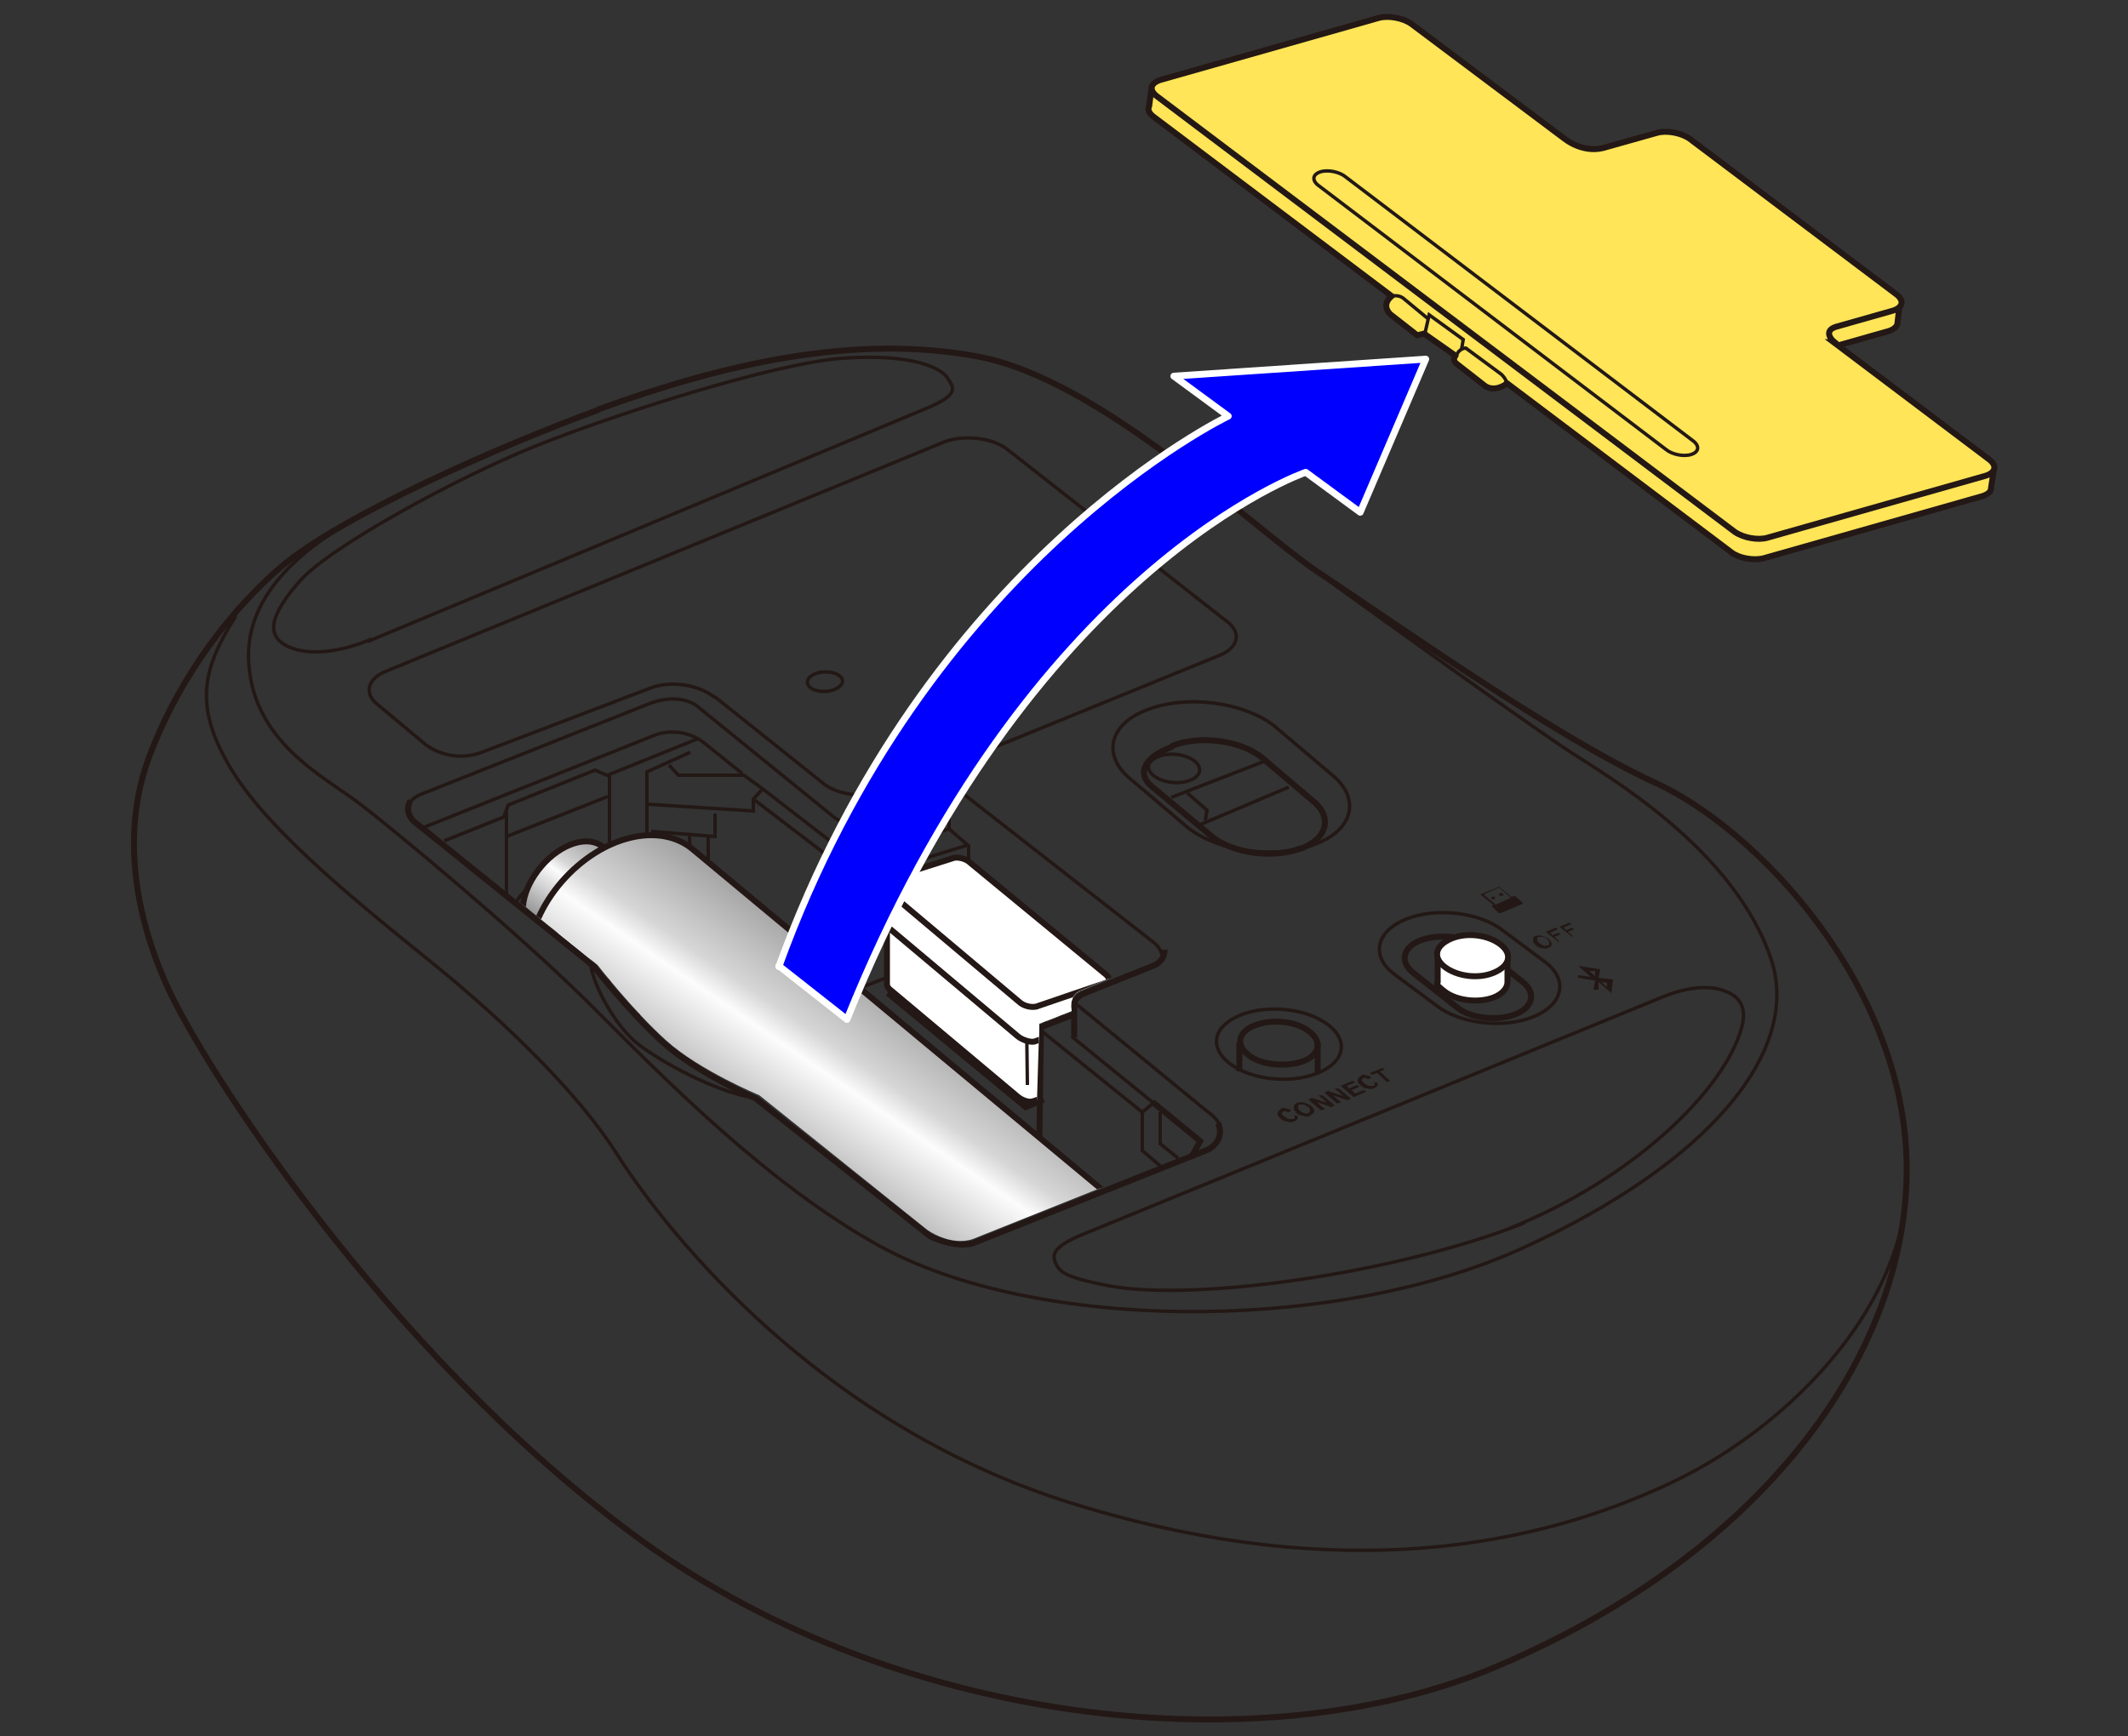 <?xml version="1.0" encoding="UTF-8"?>
<svg xmlns="http://www.w3.org/2000/svg" version="1.1" xmlns:xlink="http://www.w3.org/1999/xlink" viewBox="0 0 250 204">
  <rect x="0" y="0" width="250" height="204" fill="#333333" stroke="none"/>
  <!-- Generator: Adobe Illustrator 29.2.1, SVG Export Plug-In . SVG Version: 2.1.0 Build 116)  -->
  <defs>
    <clipPath id="clippath">
      <path d="M54.6,100.8l15.6,12.6s4.2,5.4,8.1,8.9,10.9,6.4,10.9,6.4l19.7,15.8s2.7,2,5.4,1.1l16-6.4-8.5-9.1.3-9.8,3.8-1.5s-.5-2,1.3-2.5l5.6-2.4-22-17-30-7.4-26.2,11.1Z" fill="none"/>
    </clipPath>
    <linearGradient id="_名称未設定グラデーション_193" data-name="名称未設定グラデーション 193" x1="70.6" y1="99.3" x2="63" y2="110.4" gradientUnits="userSpaceOnUse">
      <stop offset="0" stop-color="#a1a1a1"/>
      <stop offset=".3" stop-color="#d6d6d6"/>
      <stop offset=".4" stop-color="#fcfcfc"/>
      <stop offset=".6" stop-color="#cfcfcf"/>
      <stop offset="1" stop-color="#6b6b6b"/>
    </linearGradient>
    <linearGradient id="_名称未設定グラデーション_1931" data-name="名称未設定グラデーション 193" x1="106" y1="116.6" x2="87.7" y2="143.3" xlink:href="#_名称未設定グラデーション_193"/>
  </defs>
  <g id="_レイヤー_1" data-name="レイヤー_1">
    <g>
      <g>
        <g>
          <path d="M180.1,119.5h0c-3.5,1.4-8.6.8-11.3-1.3l-5.1-3.8c-2.7-2.1-2-5,1.5-6.4h0c3.5-1.4,8.6-.8,11.3,1.3l5.1,3.8c2.7,2.1,2,5-1.5,6.4Z" fill="none" stroke="#231815" stroke-miterlimit="10" stroke-width=".4"/>
          <path d="M178,119.2h0c-2.1.8-5.2.5-6.8-.8l-5.2-4.1c-1.6-1.3-1.2-3,.9-3.8h0c2.1-.8,5.2-.5,6.8.8l5.2,4.1c1.6,1.3,1.2,3-.9,3.8Z" fill="none" stroke="#231815" stroke-miterlimit="10" stroke-width=".7"/>
          <path d="M177.1,111.9v3.5c0,.7-.6,1.4-1.6,1.8-1.8.7-4.4.4-5.8-.7s-.7-.8-.8-1.2v-3.4" fill="#fff" stroke="#231815" stroke-miterlimit="10" stroke-width=".7"/>
          <path d="M153.8,121.2c1.6,1.2,1.2,2.8-.7,3.5s-4.9.5-6.4-.7c-1.6-1.2-1.2-2.8.7-3.5,2-.8,4.9-.5,6.4.7Z" fill="none" stroke="#231815" stroke-miterlimit="10" stroke-width=".7"/>
          <path d="M156,120.4c2.5,1.9,2,4.4-1.2,5.7s-7.8.8-10.3-1.1-2-4.4,1.2-5.7c3.2-1.3,7.8-.8,10.3,1.1Z" fill="none" stroke="#231815" stroke-miterlimit="10" stroke-width=".4"/>
          <path d="M177.2,144.4c14.8-5.9,25.4-16.4,27.4-23.6.8-2.9-.7-3.9-2.1-4.4s-3.6-.6-6.8.6l-68.6,28.1c-3.1,1.3-3.6,2.2-3.1,3.3s1.1,1.7,6.3,2.7c10.2,1.9,34-1.5,48.8-7.4" fill="none" stroke="#231815" stroke-miterlimit="10" stroke-width=".4"/>
          <path d="M43.4,75.2c-4.1,1.7-7.8,1.8-9.9.6s-1.9-3.4,1.7-7.5c3.6-4.1,18.6-12.2,27.5-15.8,8.9-3.6,28-9.8,36.3-10.4,8.3-.6,11.6,1.2,12.3,2.3s1.6,1.9-2.5,3.6l-65.4,27.3Z" fill="none" stroke="#231815" stroke-miterlimit="10" stroke-width=".4"/>
          <path d="M84,81.9l12.9,10.3c1.8,1.3,5,1.6,7.2.8l39.2-16c2.2-.9,2.6-2.7.8-4l-25.9-20.3c-1.8-1.3-5-1.6-7.2-.8l-65.7,27c-2.2.9-2.6,2.7-.8,4l5.5,4.6c1.8,1.3,4.2,1.8,6.6.9l19.7-7.5c2.2-.9,5.5-.6,7.6,1Z" fill="none" stroke="#231815" stroke-miterlimit="10" stroke-width=".4"/>
          <path d="M154.5,99.2h0c-4.6,1.8-11.3.9-14.9-1.9l-6.6-5.6c-3.6-2.8-2.8-6.6,1.8-8.3h0c4.6-1.8,11.3-.9,14.9,1.9l6.6,5.6c3.6,2.8,2.8,6.6-1.8,8.3Z" fill="none" stroke="#231815" stroke-miterlimit="10" stroke-width=".4"/>
          <path d="M152.8,99.7h0c-3.2,1.2-7.8.6-10.3-1.3l-7.2-6c-1.8-1.5-.9-3.4,2.3-4.6l.2-.2c3.2-1.2,7.8-.6,10.3,1.3l6,5.1c2.5,1.9,1.9,4.5-1.2,5.7Z" fill="none" stroke="#231815" stroke-miterlimit="10" stroke-width=".7"/>
          <path d="M141,96.9c0,0,10.4-4.4,10.4-4.4" fill="none" stroke="#231815" stroke-miterlimit="10" stroke-width=".4"/>
          <path d="M140.3,89.4c1,.8.8,1.8-.5,2.3s-3.1.3-4.2-.5-.8-1.8.5-2.3,3.1-.3,4.2.5Z" fill="none" stroke="#231815" stroke-miterlimit="10" stroke-width=".4"/>
          <path d="M70.2,48.2c-10.7,3.9-30.3,12.4-37.4,18.6s-12.4,14.4-15.3,22.2c-2.9,7.8-2.2,17.1,2,26.6s25.6,42.9,54.6,64.5c30.2,22.6,73.9,27.6,101.8,15.7,32.4-13.8,48.3-37.7,48.1-58.8-.2-21.1-17.5-39.5-29.5-45-12-5.5-31.2-19.2-39.7-24.8-7.7-5.2-25.5-22.6-39.9-25.3-14.4-2.7-29.7.8-44.6,6.2Z" fill="none" stroke="#231815" stroke-miterlimit="10" stroke-width=".7"/>
          <path d="M48.2,94.1s-1,1.5.9,2.8l20.6,16.6s4.2,5.4,8.2,9,10.9,6.6,10.9,6.6l20.5,16.2s2.8,1.4,5,.8l27.6-11s2.1-1,1.2-3.1" fill="none" stroke="#231815" stroke-miterlimit="10" stroke-width=".7"/>
          <path d="M126.2,121.9v-3.5s-.4-1.1,1.5-1.8l8-3.2s1.2-.6,1.1-1.8" fill="none" stroke="#231815" stroke-miterlimit="10" stroke-width=".7"/>
          <polyline points="104.3 116.7 120.5 130.1 122.6 129.2" fill="none" stroke="#231815" stroke-miterlimit="10" stroke-width=".7"/>
          <polyline points="126.2 119.2 122.3 120.7 122.1 134.3" fill="none" stroke="#231815" stroke-miterlimit="10" stroke-width=".7"/>
          <polyline points="135.4 129.5 141 134.1 140 135.9" fill="none" stroke="#231815" stroke-miterlimit="10" stroke-width=".7"/>
          <line x1="154.8" y1="122.5" x2="154.8" y2="126.1" fill="none" stroke="#231815" stroke-miterlimit="10" stroke-width=".7"/>
          <line x1="145.6" y1="122.5" x2="145.6" y2="125.9" fill="none" stroke="#231815" stroke-miterlimit="10" stroke-width=".7"/>
          <polyline points="141.6 96.4 141.8 95.2 139.5 93.2" fill="none" stroke="#231815" stroke-miterlimit="10" stroke-width=".4"/>
          <line x1="137.6" y1="93.7" x2="148.7" y2="89.4" fill="none" stroke="#231815" stroke-miterlimit="10" stroke-width=".4"/>
          <path d="M136.6,112.4s-.3-1.1-1-1.6l-23.3-18.2s-1.2-.4-2.2,0l-8.6,4s-2.2.7-3.8-.8l-15.9-12.9s-1.9-1.5-5.3-.3l-27.2,10.8s-1.4.6-1.5,1.7" fill="none" stroke="#231815" stroke-miterlimit="10" stroke-width=".4"/>
          <path d="M49.6,97.3l27.3-10.9s3.2-1.4,6.2,1.2l4.1,3.3" fill="none" stroke="#231815" stroke-miterlimit="10" stroke-width=".4"/>
          <polyline points="82 86.8 71.6 91 71.3 91.1 69.9 90.5 59.7 94.6 59.2 96 52.2 98.8" fill="none" stroke="#231815" stroke-miterlimit="10" stroke-width=".4"/>
          <line x1="71.6" y1="91" x2="71.6" y2="115.8" fill="none" stroke="#231815" stroke-miterlimit="10" stroke-width=".4"/>
          <polyline points="81.1 88.4 76 90.7 76 118.2 74.8 119.4" fill="none" stroke="#231815" stroke-miterlimit="10" stroke-width=".4"/>
          <path d="M76,117.4s4.8-2.8,6.1-4.6,1.1-3.2,1.1-4.8v-9.6" fill="none" stroke="#231815" stroke-miterlimit="10" stroke-width=".4"/>
          <polyline points="76.5 97.7 84 98.3 84 95.6" fill="none" stroke="#231815" stroke-miterlimit="10" stroke-width=".4"/>
          <polyline points="76 94.5 88.5 95.3 88.5 93.9 89.6 92.7 87.4 91.1 79.7 91.1 78.6 89.9" fill="none" stroke="#231815" stroke-miterlimit="10" stroke-width=".4"/>
          <line x1="81" y1="98.1" x2="81.5" y2="113.4" fill="none" stroke="#231815" stroke-miterlimit="10" stroke-width=".4"/>
          <line x1="59.5" y1="95.3" x2="59.5" y2="105.5" fill="none" stroke="#231815" stroke-miterlimit="10" stroke-width=".4"/>
          <path d="M79.6,115.1c0-3.3-.8-8.9-3.6-12" fill="none" stroke="#231815" stroke-miterlimit="10" stroke-width=".4"/>
          <line x1="59.5" y1="98.3" x2="71.4" y2="93.6" fill="none" stroke="#231815" stroke-miterlimit="10" stroke-width=".4"/>
          <path d="M63.1,107.9c1.2-1.6,2.9-2.3,3.8-1.6s.8,2.7-.4,4.3" fill="none" stroke="#231815" stroke-miterlimit="10" stroke-width=".4"/>
          <path d="M61.8,107c1.7-2.3,4.2-3.3,5.5-2.3s1.1,3.9-.6,6.2" fill="none" stroke="#231815" stroke-miterlimit="10" stroke-width=".4"/>
          <path d="M60.6,106c2.4-3.4,6-4.8,8-3.3,2,1.6,1.6,5.6-.8,8.9" fill="none" stroke="#231815" stroke-miterlimit="10" stroke-width=".4"/>
          <path d="M69.4,113.3c.2,2.3,2.9,7.4,5.7,9.5s8.6,5.3,13.3,6.2" fill="none" stroke="#231815" stroke-miterlimit="10" stroke-width=".4"/>
          <polyline points="89.6 92.7 100.2 100.9 111.5 97.4" fill="none" stroke="#231815" stroke-miterlimit="10" stroke-width=".4"/>
          <polyline points="111.5 92.8 111.5 97.4 113.8 99.4 113.8 110.9 124.9 119.5" fill="none" stroke="#231815" stroke-miterlimit="10" stroke-width=".4"/>
          <polyline points="88.5 93.9 100.8 103.3 113.7 99.3" fill="none" stroke="#231815" stroke-miterlimit="10" stroke-width=".4"/>
          <polyline points="100.8 103.3 100.8 116.4 122.4 134.3" fill="none" stroke="#231815" stroke-miterlimit="10" stroke-width=".4"/>
          <line x1="100.8" y1="116.2" x2="114" y2="111" fill="none" stroke="#231815" stroke-miterlimit="10" stroke-width=".4"/>
          <polyline points="104.3 116.7 113.8 113.2 123.1 120.4" fill="none" stroke="#231815" stroke-miterlimit="10" stroke-width=".4"/>
          <path d="M126.2,117.8l15.5,12.7s2.1,1.4,1.7,2.6" fill="none" stroke="#231815" stroke-miterlimit="10" stroke-width=".4"/>
          <polyline points="135.5 129.6 134.2 130.7 134.2 135.2 136.4 137.1" fill="none" stroke="#231815" stroke-miterlimit="10" stroke-width=".4"/>
          <polyline points="136.3 130.7 136.3 134.4 138.4 136.1" fill="none" stroke="#231815" stroke-miterlimit="10" stroke-width=".4"/>
          <line x1="125.9" y1="121.8" x2="135.5" y2="129.6" fill="none" stroke="#231815" stroke-miterlimit="10" stroke-width=".4"/>
          <line x1="122.3" y1="121.1" x2="134.2" y2="130.7" fill="none" stroke="#231815" stroke-miterlimit="10" stroke-width=".4"/>
          <line x1="113.8" y1="113.2" x2="114.8" y2="125.4" fill="none" stroke="#231815" stroke-miterlimit="10" stroke-width=".4"/>
          <path d="M44.8,59.3c-5,2.6-15.9,8.4-15.6,18.1s8.8,13.8,13,17c4.2,3.2,19,15.5,27.3,23.8s20.6,20.9,33.8,28.2c18.5,10.2,53.5,10.3,75.5.3,22-10,32.8-23.2,29.3-33.9-4.3-13-19.3-21.6-23.4-24.3-4.2-2.7-21.2-14.9-28.1-19.9" fill="none" stroke="#231815" stroke-miterlimit="10" stroke-width=".4"/>
          <path d="M223.6,133.1c3.5,17.2-12,34-27.4,41.2-15.3,7.2-38.2,12.2-69.8,2.5-31.7-9.7-49.5-34.2-54-41.3s-13.2-15.5-21.2-22-19.3-15.4-23.9-22.9-3.6-11.9.4-18.2" fill="none" stroke="#231815" stroke-miterlimit="10" stroke-width=".4"/>
          <path d="M176.3,111c1.4,1.1,1.1,2.5-.8,3.3s-4.4.4-5.8-.7-1.1-2.5.8-3.3,4.4-.4,5.8.7Z" fill="#fff" stroke="#231815" stroke-miterlimit="10" stroke-width=".7"/>
        </g>
        <g>
          <g>
            <path d="M151.9,131.1h.5c.1.1.1.2,0,.4s-.2.2-.4.3-.5.1-.8,0c-.3,0-.6-.2-.8-.4s-.4-.4-.3-.6c0-.2.2-.3.4-.5s.5-.1.7,0c.1,0,.3,0,.5.2l-.3.2c0,0-.2,0-.3-.1s-.2,0-.3,0-.2.1-.2.2c0,.1,0,.2.3.4s.4.3.5.3c.2,0,.3,0,.5,0s.2-.1.2-.2,0-.2,0-.3Z" fill="#231815"/>
            <path d="M152.3,130.7c-.2-.1-.3-.3-.3-.4,0,0,0-.2,0-.3,0,0,0-.2.1-.2,0,0,.2-.2.3-.2.3-.1.6-.1.9,0s.6.2.8.4.3.4.3.6c0,.2-.2.3-.5.5s-.6.1-.9,0c-.3,0-.6-.2-.8-.4ZM152.7,130.5c.2.2.3.2.5.3s.4,0,.5,0,.2-.2.2-.3c0-.1,0-.3-.2-.4s-.3-.2-.5-.3c-.2,0-.3,0-.5,0s-.2.2-.2.3c0,.1,0,.3.2.4Z" fill="#231815"/>
            <path d="M155.2,130.5l-1.5-1.3.4-.2,1.8.6-1-.9h.4c0-.1,1.5,1.2,1.5,1.2l-.4.2-1.7-.6,1,.9h-.4Z" fill="#231815"/>
            <path d="M157.1,129.7l-1.5-1.3.4-.2,1.8.6-1-.9h.4c0-.1,1.5,1.2,1.5,1.2l-.4.2-1.7-.6,1,.9h-.4Z" fill="#231815"/>
            <path d="M159,128.9l-1.5-1.3,1.4-.6.3.2-1,.4.3.3.9-.4.3.2-.9.4.4.4,1-.4.3.2-1.4.6Z" fill="#231815"/>
            <path d="M161.3,127.2h.5c.1.1.1.2,0,.4s-.2.2-.4.3-.5.1-.8,0c-.3,0-.6-.2-.8-.4s-.4-.4-.3-.6c0-.2.2-.3.4-.5s.5-.1.7,0c.1,0,.3,0,.5.2l-.3.2c0,0-.2,0-.3-.1s-.2,0-.3,0-.2.1-.2.2c0,.1,0,.2.3.4s.4.3.5.3c.2,0,.3,0,.5,0s.2-.1.2-.2,0-.2,0-.3Z" fill="#231815"/>
            <path d="M163,127.2l-1.2-1.1-.6.2-.3-.2,1.5-.6.3.2-.6.2,1.2,1.1-.4.2Z" fill="#231815"/>
          </g>
          <g>
            <path d="M180.4,111c-.2-.1-.2-.2-.3-.4,0,0,0-.2,0-.2,0,0,0-.1,0-.2,0,0,.2-.2.3-.2.3-.1.5-.1.8,0s.6.2.8.4.3.4.3.6c0,.2-.2.3-.4.4s-.5.1-.8,0c-.3,0-.6-.2-.8-.4ZM180.8,110.8c.2.1.3.2.5.3s.3,0,.5,0,.2-.1.2-.3c0-.1,0-.2-.2-.4s-.3-.2-.5-.3c-.2,0-.3,0-.5,0s-.2.1-.2.3c0,.1,0,.2.2.4Z" fill="#231815"/>
            <path d="M183.1,110.7l-1.5-1.2,1.2-.5.2.2-.9.4.3.3.7-.3.2.2-.7.3.6.5-.4.2Z" fill="#231815"/>
            <path d="M184.7,110.1l-1.5-1.2,1.2-.5.2.2-.9.4.3.3.7-.3.2.2-.7.3.6.5-.4.2Z" fill="#231815"/>
          </g>
          <path id="Bug" d="M186.6,114.1h.8c0,.1,0,.6,0,.6l-.7-.6h0ZM188.8,116v-.5c0,0-.7-.1-.7-.1l.7.6h0ZM187.2,115.2l-1.8-.3v-.3s1.5.2,1.5.2l-1.5-1.3,2.6.4-.2,1,1.7.2-.2,1.6-1.5-1.3v.9c-.1,0-.6,0-.6,0l.2-1.1h0Z" fill="#231815" fill-rule="evenodd"/>
          <g>
            <path d="M177.7,105.5l-1.6-1.3-2.2.9,1.6,1.3h-.3c0,.1.9.9.9.9,0,0,.1,0,.2,0l2.6-1.1c0,0,0,0,0-.1l-.9-.8h-.3ZM174.3,105.1l1.8-.8,1.4,1.2-1.8.8-1.4-1.2Z" fill="#231815"/>
            <polygon points="175.4 105.7 175.7 105.6 175.5 105.3 175.1 105.5 175.4 105.7" fill="#231815"/>
            <polygon points="176.3 105.3 176.7 105.2 176.4 104.9 176 105.1 176.3 105.3" fill="#231815"/>
          </g>
        </g>
      </g>
      <path d="M98.6,79.4c.7.5.4,1.2-.5,1.6s-2.3.3-2.9-.2-.4-1.2.5-1.6,2.3-.3,2.9.2Z" fill="none" stroke="#231815" stroke-miterlimit="10" stroke-width=".4"/>
    </g>
    <g clip-path="url(#clippath)">
      <g>
        <g>
          <g>
            <path d="M104.2,106.7v9c0,.2.2.5.5.7l14.9,12.5c.5.4,1.3.7,1.8.5l7.5-2.5c.2,0,.4-.2.4-.4v-8.9c0,0-25.1-11.2-25-11.1Z" fill="#fff" stroke="#231815" stroke-linejoin="round" stroke-width=".7"/>
            <path d="M121.5,120.3c-.5.1-1.3-.1-1.8-.5l-15-12.6c-.5-.4-.5-.8,0-.9l5.2-3.1c.5-.1,1.3.1,1.8.5l16.2,12.5c.5.4.5.8,0,.9l-6.4,3.2Z" fill="#fff" stroke="#231815" stroke-linejoin="round" stroke-width=".7"/>
          </g>
          <line x1="120.6" y1="119.7" x2="120.7" y2="127.5" fill="none" stroke="#231815" stroke-linejoin="round" stroke-width=".4"/>
          <g>
            <path d="M103.4,103.9v3.9c0,.2.2.5.5.8l15.7,13.2c.5.4,1.4.7,1.9.6l8.2-2.8c.3,0,.4-.2.4-.4v-4c.1,0-26.6-11.4-26.7-11.3Z" fill="#fff" stroke="#231815" stroke-linejoin="round" stroke-width=".7"/>
            <path d="M121.6,118.3c-.5.1-1.4-.1-1.9-.6l-15.8-13.3c-.5-.4-.5-.9,0-1l8.2-2.6c.5-.1,1.4.1,1.9.6l15.9,13.1c.5.4.5.9,0,1l-8.2,2.8Z" fill="#fff" stroke="#231815" stroke-linejoin="round" stroke-width=".7"/>
          </g>
        </g>
        <g>
          <g>
            <path d="M73.9,102.2l-3.1-2.7c-1.7-1.4-4.9-.4-7.2,2.3-2.3,2.7-2.9,6-1.2,7.5l3.8,3.3" fill="url(#_名称未設定グラデーション_193)" stroke="#231815" stroke-width=".7"/>
            <path d="M73.4,110.3c-2.3,2.7-5.6,3.7-7.2,2.3-1.7-1.4-1.1-4.8,1.2-7.5,2.3-2.7,5.6-3.7,7.2-2.3,1.7,1.4,1.1,4.8-1.2,7.5Z" fill="#fff" stroke="#000" stroke-width=".7"/>
          </g>
          <g>
            <path d="M135.6,144.9l-54.1-45c-3.9-3.4-10.8-1.7-15.5,3.7-4.7,5.4-5.3,12.5-1.5,15.8l54.1,45" fill="url(#_名称未設定グラデーション_1931)" stroke="#231815" stroke-width=".7"/>
            <path d="M133.1,159.9c-4.7,5.4-11.1,7.4-14.5,4.5-3.3-2.9-2.2-9.6,2.5-14.9,4.7-5.4,11.1-7.4,14.5-4.5,3.3,2.9,2.2,9.6-2.5,14.9Z" fill="#fff" stroke="#000" stroke-width=".7"/>
          </g>
        </g>
      </g>
    </g>
  </g>
  <g id="_編集モード" data-name="編集モード">
    <g>
      <g>
        <path d="M214.4,41.4c0-.3.3-.5.8-.6l6.7-1.9c.6-.2.9-.5,1-.8l.3-2.6-11,1.6,2.2,4.4Z" fill="#ffe557" stroke="#231815" stroke-miterlimit="10" stroke-width=".7"/>
        <path d="M177,45l26.4,19.9c.9.7,2.6,1,3.8.7l25.7-7.3c.6-.2,1-.5,1-.9l.4-2.6L135.3,10.2l-.3,2.3c-.2.4,0,.8.5,1.2l28,21.1s-1.3.9-.2,2.1l3.2,2.5.8-.2,3.7,2.6s-.5.5.2,1l3.2,2.5s1,.9,2.6-.2Z" fill="#ffe557" stroke="#231815" stroke-linejoin="round" stroke-width=".7"/>
        <g>
          <path d="M215.4,40.2l18.3,13.8c.9.7.8,1.5-.4,1.9l-25.7,7.3c-1.1.3-2.8,0-3.8-.7L135.9,11.3c-.9-.7-.8-1.5.4-1.9l25.7-7.3c1.1-.3,2.8,0,3.8.7l18,13.5c1.6,1.2,3.3,1.4,4.5,1.1l6.4-1.8c1.1-.3,2.8,0,3.8.7l24.3,18.3c.9.7.8,1.5-.4,1.9l-6.7,1.9c-1.3.4-.8,1.3-.2,1.8Z" fill="#ffe557" stroke="#231815" stroke-miterlimit="10" stroke-width=".7"/>
          <path d="M198.7,53.4h0c-.9.3-2.3,0-3-.6l-40.8-31c-.8-.6-.7-1.3.2-1.6h0c.9-.3,2.3,0,3,.6l40.8,31c.8.6.7,1.3-.2,1.6Z" fill="none" stroke="#231815" stroke-miterlimit="10" stroke-width=".4"/>
        </g>
      </g>
      <path d="M163.5,34.8s.7-.2,1.3.2l2.9,2.4" fill="none" stroke="#231815" stroke-miterlimit="10" stroke-width=".4"/>
      <polyline points="167.4 39.2 167.9 37 171.9 39.9 171.7 41.1" fill="none" stroke="#231815" stroke-miterlimit="10" stroke-width=".4"/>
      <path d="M177,45s0-.4-.6-1l-4.2-3.1s-.8,0-1.1.9" fill="none" stroke="#231815" stroke-miterlimit="10" stroke-width=".4"/>
    </g>
    <path d="M91.5,113.6c17.3-47.8,52.8-64.7,52.8-64.7l-6.4-4.7,29.6-2-7.7,18-6.4-4.7s-32.5,11.1-53.9,64.3l-8-6.3Z" fill="blue" stroke="#fff" stroke-linejoin="round" stroke-width=".8"/>
  </g>
</svg>